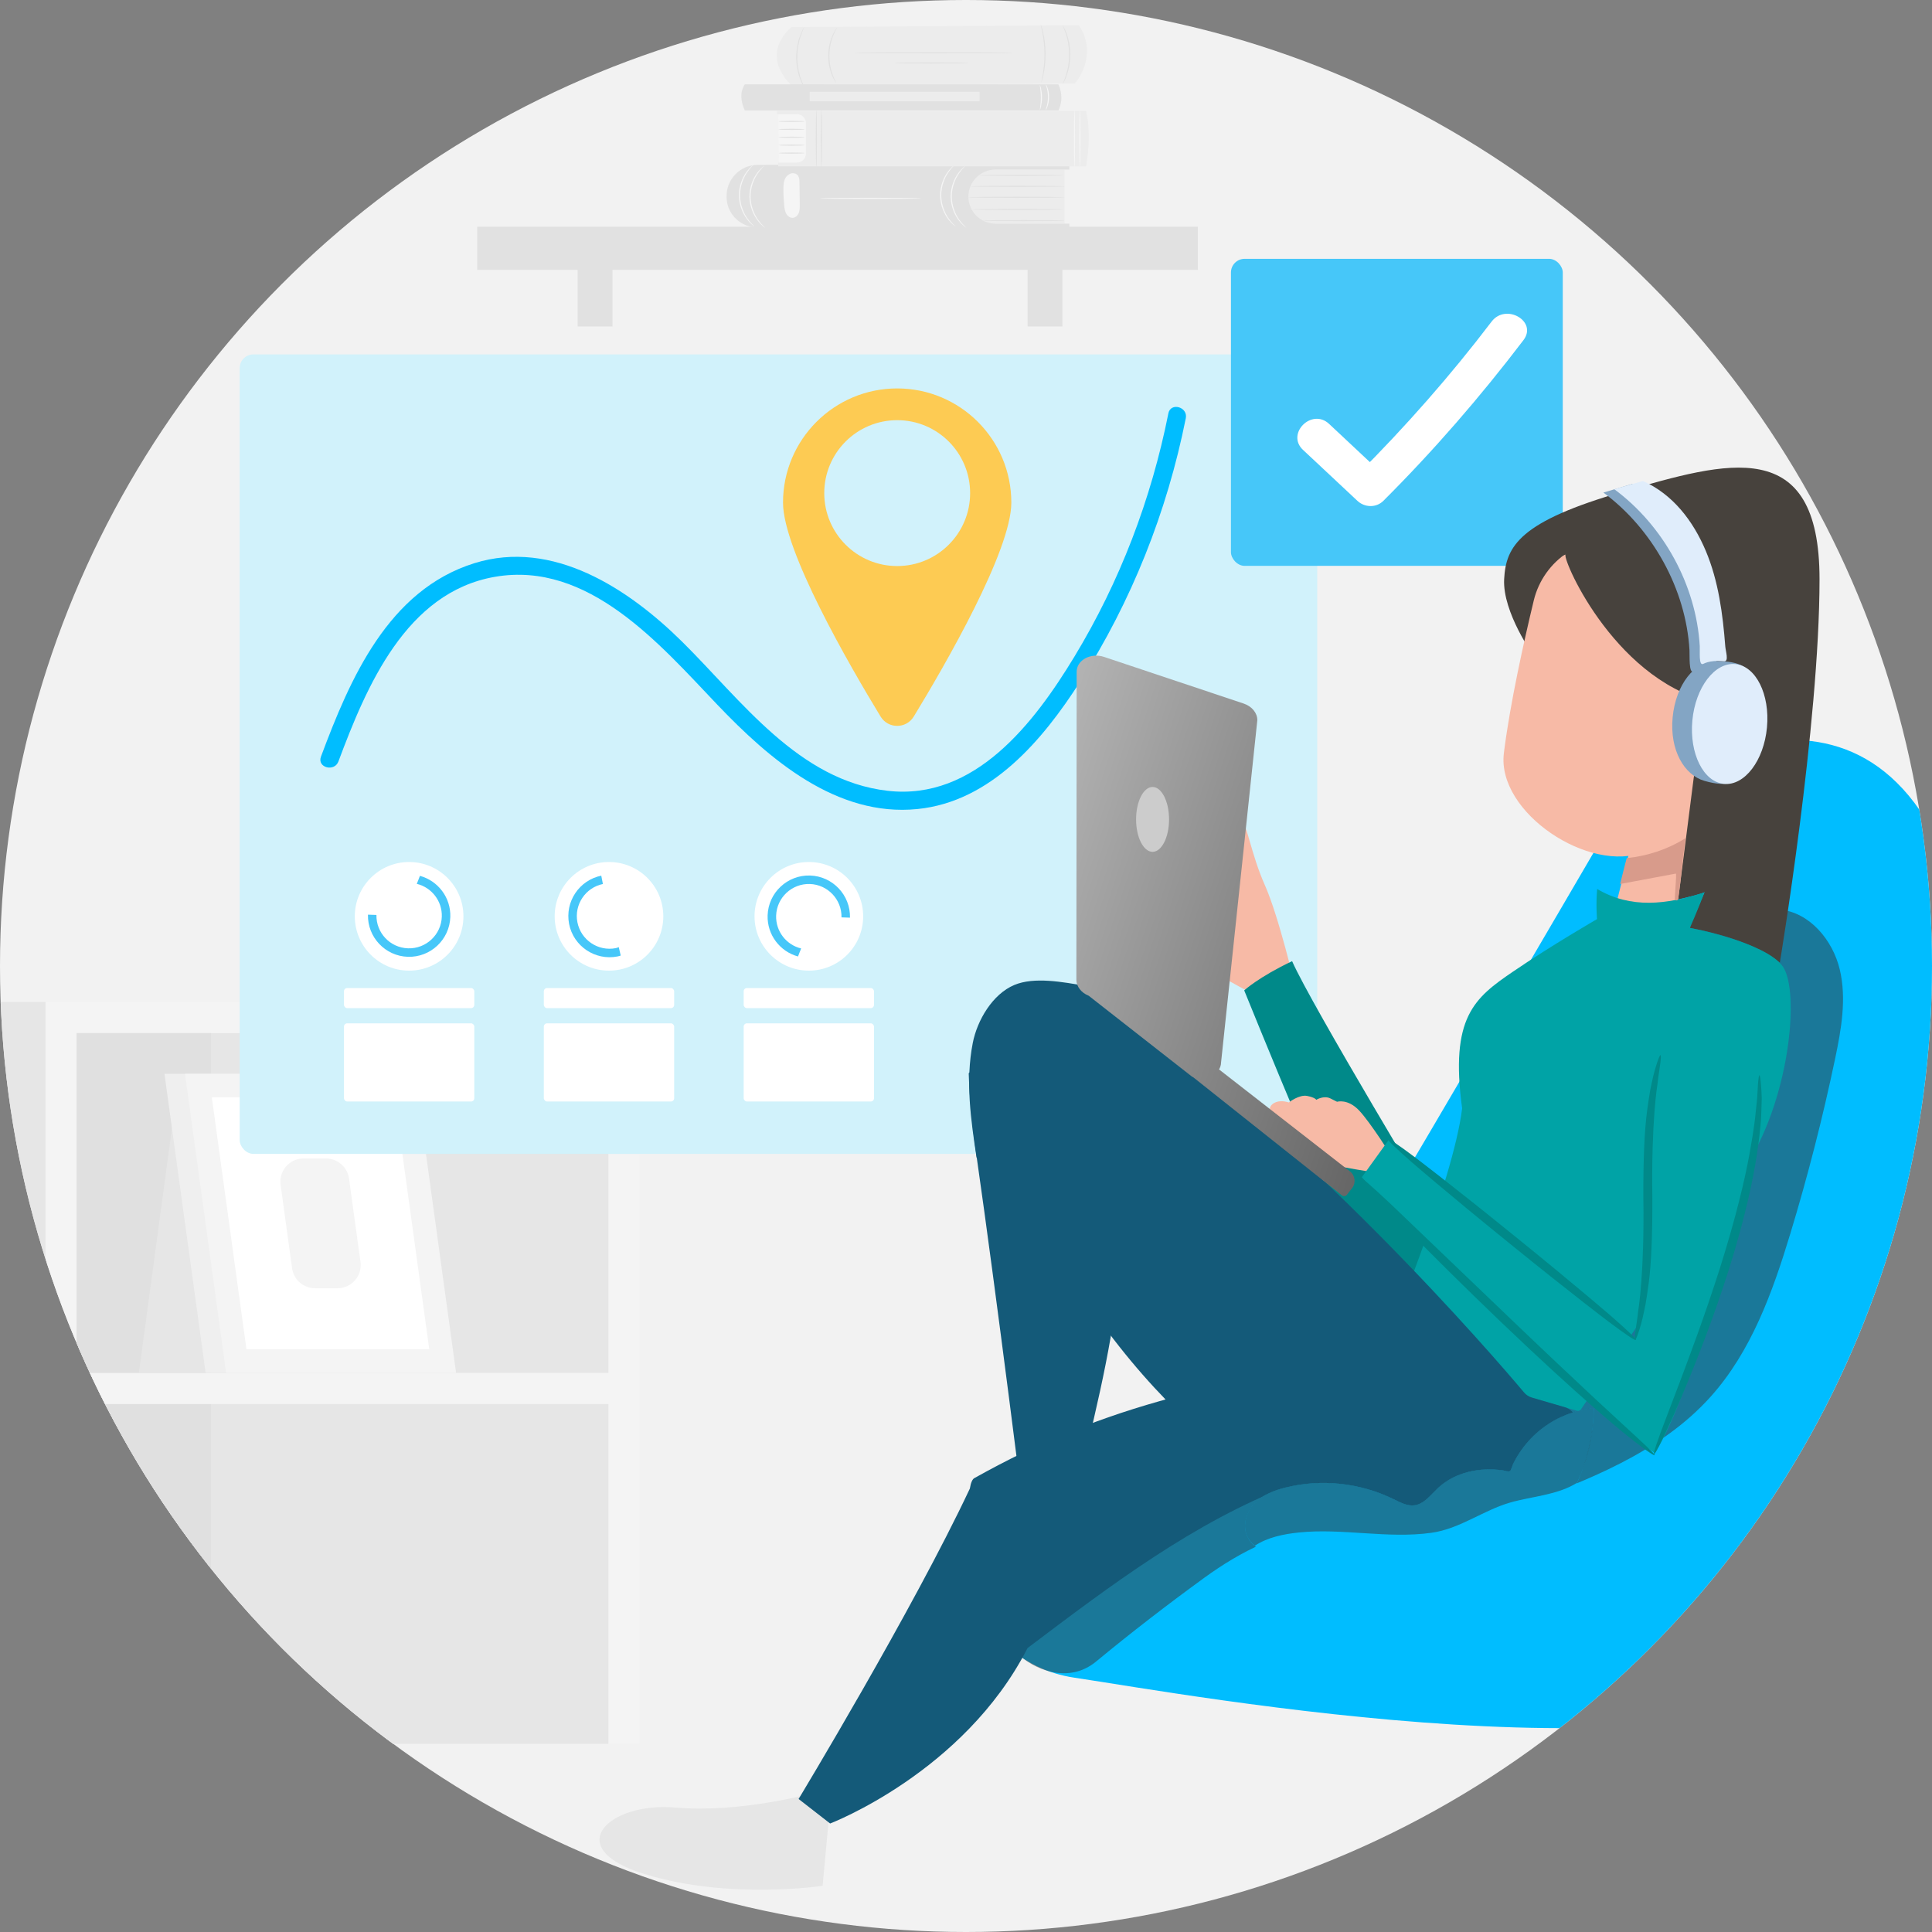 <svg xmlns="http://www.w3.org/2000/svg" xmlns:xlink="http://www.w3.org/1999/xlink" id="Calque_2" data-name="Calque 2" viewBox="0 0 533.2 533.2"><rect x="0" y="0" width="533.2" height="533.2" fill="#808080" stroke="none"/><defs><style>      .cls-1 {        fill: url(#Dégradé_sans_nom_56);      }      .cls-2 {        fill: #d1f2fb;      }      .cls-3 {        fill: #fdcb53;      }      .cls-4 {        fill: #d89b8b;      }      .cls-5 {        fill: #fff;      }      .cls-6 {        fill: #e0edfb;      }      .cls-7 {        fill: #f7baa6;      }      .cls-8 {        fill: none;      }      .cls-9 {        fill: #40e9ff;      }      .cls-10 {        fill: #e0e0e0;      }      .cls-11 {        fill: #f2f2f2;      }      .cls-12 {        fill: #46c7f9;      }      .cls-13 {        fill: #83a5c4;      }      .cls-14 {        fill: #47423d;      }      .cls-15 {        fill: #ffbf85;      }      .cls-16 {        fill: #333;      }      .cls-17 {        fill: #efefef;      }      .cls-18 {        fill: #ececec;      }      .cls-19 {        fill: #145a79;      }      .cls-20 {        fill: #ccc;      }      .cls-21 {        fill: #f4f4f4;      }      .cls-22 {        fill: #f5f5f5;      }      .cls-23 {        fill: #00a3a6;      }      .cls-24 {        clip-path: url(#clippath);      }      .cls-25 {        opacity: .5;      }      .cls-26 {        fill: #00bdff;      }      .cls-27 {        fill: #008989;      }      .cls-28 {        fill: #e6e6e6;      }      .cls-29 {        fill: #e1e1e1;      }    </style><clipPath id="clippath"><circle id="Ellipse_6" data-name="Ellipse 6" class="cls-8" cx="266.6" cy="266.6" r="266.6"></circle></clipPath><linearGradient id="D&#xE9;grad&#xE9;_sans_nom_56" data-name="D&#xE9;grad&#xE9; sans nom 56" x1="280.18" y1="237" x2="391.16" y2="273.07" gradientUnits="userSpaceOnUse"><stop offset="0" stop-color="#b3b3b3"></stop><stop offset="1" stop-color="#666"></stop></linearGradient></defs><g id="Calque_1-2" data-name="Calque 1"><g class="cls-24"><circle id="Ellipse_6-2" data-name="Ellipse 6" class="cls-11" cx="266.6" cy="266.6" r="266.6"></circle><g><rect class="cls-29" x="131.7" y="62.58" width="198.9" height="11.89"></rect><rect class="cls-29" x="159.42" y="71.86" width="9.62" height="18.25"></rect><rect class="cls-29" x="283.6" y="71.86" width="9.62" height="18.25"></rect><g><g><path class="cls-18" d="M218.47,7.46s-8.93,6.8-.37,15.79c.15.15.35.24.57.24l77.99-.45s6.66-7.47,1.13-16.08l-79.31.51Z"></path><path class="cls-29" d="M279.41,14.56c0,.09-9.71.16-21.69.16s-21.69-.07-21.69-.16,9.71-.16,21.69-.16,21.69.07,21.69.16Z"></path><path class="cls-29" d="M267.28,17.38c0,.09-4.57.16-10.2.16s-10.2-.07-10.2-.16,4.56-.16,10.2-.16,10.2.07,10.2.16Z"></path><path class="cls-29" d="M287.39,22.78c-.05-.01.17-.9.41-2.34.24-1.44.47-3.46.45-5.69-.02-2.23-.29-4.24-.56-5.68-.27-1.44-.51-2.32-.46-2.33.02,0,.1.21.23.6.13.39.29.97.45,1.69.33,1.44.63,3.47.65,5.72.02,2.26-.24,4.29-.55,5.73-.15.72-.29,1.3-.42,1.7-.12.39-.19.61-.22.6Z"></path><path class="cls-29" d="M293.21,6.86s.14.19.35.57c.11.19.23.42.35.7.12.28.28.59.4.95.28.71.53,1.59.74,2.59.19,1,.32,2.11.34,3.28,0,1.17-.11,2.29-.29,3.29-.19,1-.43,1.88-.7,2.6-.12.37-.27.68-.38.96-.11.28-.23.52-.34.7-.2.38-.32.58-.34.57-.05-.03.38-.87.84-2.31.24-.72.45-1.59.63-2.58.16-.99.26-2.08.26-3.23-.02-1.15-.14-2.25-.31-3.23-.19-.98-.42-1.85-.67-2.57-.49-1.43-.94-2.27-.88-2.29Z"></path><path class="cls-29" d="M230.77,22.89s-.15-.17-.36-.52c-.11-.17-.24-.39-.36-.65-.13-.26-.29-.55-.42-.9-.29-.67-.55-1.51-.76-2.46-.19-.95-.31-2.02-.3-3.14.02-1.12.17-2.19.39-3.13.23-.94.52-1.77.83-2.44.14-.34.31-.63.44-.89.13-.26.27-.47.38-.64.23-.34.36-.52.38-.51.05.03-.45.79-.99,2.12-.28.67-.54,1.49-.75,2.42-.19.93-.33,1.97-.35,3.07,0,1.1.1,2.14.27,3.08.19.93.42,1.76.68,2.44.51,1.35.99,2.12.94,2.15Z"></path><path class="cls-29" d="M222.35,24.79s-.16-.2-.4-.59c-.12-.19-.27-.44-.41-.73-.14-.29-.33-.62-.47-1.01-.33-.75-.64-1.69-.89-2.75-.23-1.07-.4-2.26-.44-3.52-.02-1.26.1-2.46.28-3.54.21-1.07.47-2.02.77-2.79.13-.39.3-.73.43-1.03.13-.3.26-.55.37-.75.22-.4.36-.62.37-.61.06.03-.44.92-.97,2.46-.27.77-.51,1.71-.69,2.77-.17,1.06-.27,2.24-.25,3.48.03,1.24.19,2.41.41,3.46.23,1.05.51,1.98.82,2.73.59,1.52,1.13,2.38,1.07,2.41Z"></path></g><g><g><path class="cls-18" d="M293.79,46.79v14.92h-28.88v-14.92h28.88Z"></path><path class="cls-29" d="M200.52,54.39c0,.13.01.26.02.4.23,4.52,4.07,8.01,8.59,8.01h86.01v-1.08h-20.42c-4.12,0-7.46-3.34-7.46-7.46h0c0-4.12,3.34-7.46,7.46-7.46h20.42v-1.59l-86.03.29c-4.86.02-8.76,4.04-8.58,8.9Z"></path><path class="cls-29" d="M293.79,54.45c0,.09-5.94.16-13.26.16s-13.26-.07-13.26-.16,5.94-.16,13.26-.16,13.26.07,13.26.16Z"></path><path class="cls-29" d="M293.37,57.81c0,.09-5.62.16-12.55.16s-12.55-.07-12.55-.16,5.62-.16,12.55-.16,12.55.07,12.55.16Z"></path><path class="cls-29" d="M293.79,60.89c0,.09-5.05.16-11.28.16s-11.28-.07-11.28-.16,5.05-.16,11.28-.16,11.28.07,11.28.16Z"></path><path class="cls-29" d="M293.79,51.43c0,.09-5.82.16-12.99.16s-12.99-.07-12.99-.16,5.82-.16,12.99-.16,12.99.07,12.99.16Z"></path><path class="cls-29" d="M293.37,48.4c0,.09-5.18.16-11.56.16s-11.56-.07-11.56-.16,5.18-.16,11.56-.16,11.56.07,11.56.16Z"></path></g><path class="cls-22" d="M210.94,45.74s-.84.72-1.83,2.17c-.99,1.43-1.99,3.74-1.96,6.42.03,2.68,1.1,4.97,2.11,6.37,1.02,1.43,1.92,2.08,1.88,2.13-.01.01-.24-.14-.62-.46-.38-.32-.89-.83-1.44-1.54-1.08-1.4-2.21-3.74-2.25-6.5-.03-2.76,1.04-5.13,2.09-6.55.53-.72,1.03-1.24,1.4-1.57.37-.33.6-.49.61-.47Z"></path><path class="cls-22" d="M208.03,45.42s-.84.72-1.83,2.17c-.99,1.43-1.99,3.74-1.96,6.42.03,2.68,1.1,4.97,2.11,6.37,1.02,1.43,1.92,2.08,1.88,2.13-.01.01-.24-.14-.62-.46-.38-.32-.89-.83-1.44-1.54-1.08-1.4-2.21-3.74-2.25-6.5-.03-2.76,1.04-5.13,2.09-6.55.53-.72,1.03-1.24,1.4-1.57.37-.33.6-.49.61-.47Z"></path><path class="cls-22" d="M266.47,45.74s-.84.72-1.83,2.17c-.99,1.43-1.99,3.74-1.96,6.42.03,2.68,1.1,4.97,2.11,6.37,1.02,1.43,1.92,2.08,1.88,2.13-.01.01-.24-.14-.62-.46-.38-.32-.89-.83-1.44-1.54-1.08-1.4-2.21-3.74-2.25-6.5-.03-2.76,1.04-5.13,2.09-6.55.53-.72,1.03-1.24,1.4-1.57.37-.33.6-.49.61-.47Z"></path><path class="cls-22" d="M263.56,45.42s-.84.72-1.83,2.17c-.99,1.43-1.99,3.74-1.96,6.42.03,2.68,1.1,4.97,2.11,6.37,1.02,1.43,1.92,2.08,1.88,2.13-.01.01-.24-.14-.62-.46-.38-.32-.89-.83-1.44-1.54-1.08-1.4-2.21-3.74-2.25-6.5-.03-2.76,1.04-5.13,2.09-6.55.53-.72,1.03-1.24,1.4-1.57.37-.33.6-.49.61-.47Z"></path><path class="cls-22" d="M220.73,56.48c-.03-2.02-.05-4.05-.08-6.07,0-.53-.02-1.07-.21-1.56-.2-.49-.62-.93-1.15-.97-.76-.34-1.94.3-2.48,1.17-.53.88-.59,1.95-.6,2.97-.01,1.6.07,3.2.23,4.79.08.76.19,1.53.56,2.19.38.66,1.09,1.18,1.85,1.11.75-.07,1.36-.7,1.62-1.41.27-.71.26-1.48.25-2.24Z"></path><path class="cls-22" d="M254.13,54.74c0,.09-6.22.16-13.89.16s-13.89-.07-13.89-.16,6.22-.16,13.89-.16,13.89.07,13.89.16Z"></path></g><g><g><polygon class="cls-22" points="214.97 45.14 214.81 31 222.51 31 222.77 45.14 214.97 45.14"></polygon><path class="cls-29" d="M222.05,33.51c0,.09-1.6.16-3.58.16s-3.58-.07-3.58-.16,1.6-.16,3.58-.16,3.58.07,3.58.16Z"></path><path class="cls-29" d="M222.05,35.7c0,.09-1.6.16-3.58.16s-3.58-.07-3.58-.16,1.6-.16,3.58-.16,3.58.07,3.58.16Z"></path><path class="cls-29" d="M222.05,37.88c0,.09-1.6.16-3.58.16s-3.58-.07-3.58-.16,1.6-.16,3.58-.16,3.58.07,3.58.16Z"></path><path class="cls-29" d="M222.05,40.06c0,.09-1.6.16-3.58.16s-3.58-.07-3.58-.16,1.6-.16,3.58-.16,3.58.07,3.58.16Z"></path><path class="cls-29" d="M222.05,42.25c0,.09-1.6.16-3.58.16s-3.58-.07-3.58-.16,1.6-.16,3.58-.16,3.58.07,3.58.16Z"></path></g><path class="cls-18" d="M214.4,30.62h85.35c1.05,4.68.91,9.84,0,15.29h-84.98v-1.04h5.19c1.35,0,2.45-1.1,2.45-2.45v-8.46c0-1.35-1.1-2.45-2.45-2.45h-5.56v-.88Z"></path><path class="cls-22" d="M296.54,46.11c-.09,0-.16-3.51-.16-7.84s.07-7.84.16-7.84.16,3.51.16,7.84-.07,7.84-.16,7.84Z"></path><path class="cls-29" d="M226.7,46.11c-.09,0-.16-3.51-.16-7.84s.07-7.84.16-7.84.16,3.51.16,7.84-.07,7.84-.16,7.84Z"></path><path class="cls-22" d="M298.04,46.11c-.09,0-.16-3.51-.16-7.84s.07-7.84.16-7.84.16,3.51.16,7.84-.07,7.84-.16,7.84Z"></path><path class="cls-29" d="M225.3,46.11c-.09,0-.16-3.51-.16-7.84s.07-7.84.16-7.84.16,3.51.16,7.84-.07,7.84-.16,7.84Z"></path></g><g><path class="cls-29" d="M292.11,30.49h-86.56c-1.13-2.57-1.41-5.02,0-7.21h86.56c1.14,2.62,1.04,5.01,0,7.21Z"></path><rect class="cls-18" x="223.47" y="25.34" width="46.9" height="2.62"></rect><path class="cls-29" d="M208.87,30.53s-.34-.28-.68-.87c-.35-.59-.7-1.5-.79-2.56-.09-1.05.09-2.01.33-2.66.24-.65.49-.99.52-.98.05.02-.13.4-.31,1.04-.18.64-.32,1.55-.23,2.56.09,1.01.39,1.88.67,2.48.28.6.53.94.49.97Z"></path><path class="cls-29" d="M210.75,30.53s-.34-.28-.68-.87c-.35-.59-.7-1.5-.79-2.56-.09-1.05.09-2.01.33-2.66.24-.65.49-.99.52-.98.05.02-.13.4-.31,1.04-.18.64-.32,1.55-.23,2.56.09,1.01.39,1.88.67,2.48.28.6.53.94.49.97Z"></path><path class="cls-22" d="M288.61,30.36c-.1-.03.61-1.53.61-3.52.03-1.99-.66-3.5-.57-3.53.06-.05.91,1.46.88,3.53,0,2.07-.87,3.57-.92,3.52Z"></path><path class="cls-22" d="M287,30.34c-.09-.02.27-1.54.26-3.45,0-1.91-.36-3.43-.27-3.45.07-.03.59,1.49.58,3.45,0,1.96-.5,3.48-.57,3.45Z"></path></g></g></g><g><g><path class="cls-28" d="M11.15,358.38c.47,1.11.95,2.23,1.42,3.34v-85.19H-.53v54.44c3.97,9.11,7.8,18.27,11.69,27.42Z"></path><path class="cls-21" d="M12.58,276.53v85.19c9.57,22.42,19.74,44.71,33.42,64.96,3.64,5.38,7.51,10.61,11.65,15.62,4.11,4.98,8.58,9.62,12.84,14.47,7.77,8.86,15.53,18.8,26.09,24.49h79.91v-204.74H12.58Z"></path><path class="cls-28" d="M21.16,285.12v96.1c7.21,15.73,15.14,31.11,24.84,45.47,3.64,5.38,7.51,10.61,11.65,15.62,4.11,4.98,8.58,9.62,12.84,14.47,7.77,8.86,15.53,18.8,26.09,24.49h71.33v-196.15H21.16Z"></path><path class="cls-10" d="M46,426.68c3.64,5.38,7.51,10.61,11.65,15.62.18.22.38.44.56.66v-157.85H21.16v96.1c7.21,15.73,15.14,31.11,24.84,45.47Z"></path><path class="cls-21" d="M21.16,378.9v2.32c.96,2.1,1.94,4.19,2.93,6.27h148.47v-8.58H21.16Z"></path></g><g><polygon class="cls-28" points="70.51 378.9 38.33 378.9 47.86 308.38 70.51 308.38 70.51 378.9"></polygon><polygon class="cls-17" points="117.73 378.9 56.75 378.9 45.39 296.36 106.38 296.36 117.73 378.9"></polygon><polygon class="cls-21" points="125.87 378.9 62.41 378.9 51.06 296.36 114.52 296.36 125.87 378.9"></polygon><polygon class="cls-5" points="68.02 372.39 58.46 302.86 108.91 302.86 118.47 372.39 68.02 372.39"></polygon><path class="cls-21" d="M80.61,350.01l-3.17-23.01c-.53-3.85,2.46-7.28,6.35-7.28h6.18c3.2,0,5.91,2.36,6.35,5.53l3.17,23.01c.53,3.85-2.46,7.28-6.35,7.28h-6.18c-3.2,0-5.91-2.36-6.35-5.53Z"></path></g></g><rect class="cls-2" x="66.15" y="97.81" width="297.38" height="220.64" rx="3.78" ry="3.78"></rect><path class="cls-26" d="M322.45,114.1c-4.72,23.7-13.4,46.44-25.93,67.12-11.06,18.25-27.48,39.79-51.54,37.03-24.66-2.83-40.41-25.03-56.72-41.15-14.76-14.59-35.68-28.43-57.37-21.66-23.8,7.44-34.32,31.98-42.31,53.38-1.13,3.02,3.7,4.32,4.82,1.33,7.7-20.62,18.63-46.71,43.2-50.96,25.83-4.47,45.53,18.67,61.35,35.27,14.35,15.05,32.89,31.08,55.26,28.82,20.3-2.05,34.56-19.04,44.86-35.11,14.2-22.16,24.04-46.94,29.19-72.74.63-3.14-4.19-4.49-4.82-1.33h0Z"></path><path class="cls-3" d="M247.61,107.2c-17.4,0-31.51,14.11-31.51,31.51,0,13.22,18.2,44.7,26.93,59.05,2.09,3.43,7.06,3.43,9.15,0,8.74-14.35,26.93-45.82,26.93-59.05,0-17.4-14.11-31.51-31.51-31.51ZM247.61,156.22c-11.12,0-20.13-9.01-20.13-20.13s9.01-20.13,20.13-20.13,20.13,9.01,20.13,20.13-9.01,20.13-20.13,20.13Z"></path><circle class="cls-5" cx="112.91" cy="252.89" r="14.99"></circle><circle class="cls-5" cx="168.07" cy="252.89" r="14.99"></circle><circle class="cls-5" cx="223.23" cy="252.89" r="14.99"></circle><path class="cls-12" d="M115.38,243.03c-.12.29-.24.59-.35.9,4.07.98,7.04,4.71,6.9,9.06-.16,4.97-4.34,8.89-9.31,8.73s-8.83-4.28-8.73-9.21l-2.34-.08c-.15,6.22,4.77,11.43,11,11.63,6.27.2,11.53-4.73,11.73-11,.17-5.37-3.42-9.99-8.39-11.34-.16.44-.33.87-.5,1.31Z"></path><path class="cls-12" d="M170.76,261.4c-.27.1-.52.21-.81.27-4.88.96-9.63-2.24-10.59-7.13-.95-4.85,2.2-9.57,7.03-10.57l-.45-2.3c-6.1,1.25-10.07,7.2-8.88,13.32,1.2,6.15,7.19,10.18,13.34,8.98.31-.06.61-.16.91-.25-.16-.78-.35-1.55-.54-2.32Z"></path><path class="cls-12" d="M220.75,262.66c.12-.29.24-.59.35-.9-4.07-.98-7.04-4.71-6.9-9.06.16-4.97,4.34-8.89,9.31-8.73,4.94.16,8.83,4.28,8.73,9.21l2.34.08c.15-6.22-4.77-11.43-11-11.63-6.27-.2-11.53,4.73-11.73,11-.17,5.37,3.42,9.99,8.39,11.34.16-.44.33-.87.5-1.31Z"></path><rect class="cls-5" x="94.93" y="272.68" width="35.97" height="5.55" rx=".9" ry=".9"></rect><rect class="cls-5" x="94.93" y="282.42" width="35.97" height="21.58" rx=".9" ry=".9"></rect><rect class="cls-5" x="150.09" y="272.68" width="35.97" height="5.55" rx=".9" ry=".9"></rect><rect class="cls-5" x="150.09" y="282.42" width="35.97" height="21.58" rx=".9" ry=".9"></rect><rect class="cls-5" x="205.24" y="272.68" width="35.97" height="5.55" rx=".9" ry=".9"></rect><rect class="cls-5" x="205.24" y="282.42" width="35.97" height="21.58" rx=".9" ry=".9"></rect><rect class="cls-12" x="339.72" y="71.43" width="91.58" height="84.74" rx="3.78" ry="3.78"></rect><path class="cls-5" d="M364.08,121.2c4.32,4.05,8.64,8.09,12.96,12.14.49.46,1.28.49,1.77,0,11.83-11.81,22.81-24.39,32.92-37.7.97-1.28-1.2-2.53-2.16-1.26-9.99,13.13-20.85,25.54-32.53,37.19h1.77c-4.32-4.05-8.64-8.09-12.96-12.14-1.17-1.1-2.94.67-1.77,1.77h0Z"></path><path class="cls-5" d="M359.62,124.17c5,4.68,9.99,9.36,14.99,14.04,2,1.88,5.19,2,7.19,0,13.91-13.89,26.75-28.7,38.65-44.34,3.96-5.21-4.86-10.28-8.78-5.13-11.37,14.94-23.78,29.02-37.06,42.29h7.19c-5-4.68-9.99-9.36-14.99-14.04-4.77-4.47-11.98,2.7-7.19,7.19h0Z"></path><path class="cls-26" d="M446.84,223.28c1.13-2.26,65.2-50.82,91.28,16.37,26.08,67.19,14.11,182.59-25.58,218.73-39.69,36.14-185.37,9.16-215.98,4.64-30.62-4.52-38.85-43.33-18.65-55.71,14.98-9.18,61.77-6.19,63.48-6.19,1.7,0,105.45-177.85,105.45-177.85Z"></path><g class="cls-25"><path class="cls-16" d="M491.15,251c8.3.8,14.65,8.44,16.59,16.54,1.94,8.11.41,16.6-1.3,24.76-3.41,16.24-7.53,32.32-12.35,48.2-4.89,16.13-10.77,32.5-22.04,45.03-13.91,15.46-34.24,23.18-53.76,30.36-10.13,3.73-20.54,7.5-31.33,7.42-6.79-.05-13.52-1.65-20.31-1.51-12.54.25-24.26,6.35-34.41,13.73-10.14,7.38-20.07,15.04-29.74,23.03-7.51,6.21-17.24,2.48-22.41-2.87-4.76-4.92-.37-8.51,3.27-14.31,10.39-16.54,27.82-27.35,45.6-35.43,17.78-8.08,36.58-14.06,53.42-23.96,27.98-16.45,49.41-43.7,58.79-74.77,4.12-13.64,6.11-28.21,13.46-40.41s22.5-21.47,35.76-16.28"></path></g><path class="cls-7" d="M357.47,272.35s-4.51-19.34-8.38-28.05c-3.87-8.7-4.84-16.77-7.09-19.67-2.26-2.9-6.77,1.61-6.12,6.45.64,4.84,1.93,8.38,1.93,8.38,0,0-2.9-6.45-6.77-9.03-3.87-2.58-6.13-.97-6.77,1.61-.65,2.58.64,5.16.64,5.16,0,0-2.9,4.51-1.93,7.74.97,3.22,1.93,3.55,1.93,3.55,0,0-1.61,3.22,0,5.8l1.61,2.58s-.97,4.51,4.51,8.7c5.48,4.19,19.67,11.28,19.67,11.28l6.77-4.51Z"></path><path class="cls-27" d="M397.22,335.87s-35.3-58.51-40.62-70.6c-9.19,4.35-13.22,8.06-13.22,8.06,0,0,29.18,72.22,36.43,83.34,7.25,11.12,14.02,6.77,14.02,6.77l3.38-27.56Z"></path><path class="cls-14" d="M423.34,181.12s-8.7-12.09-8.22-21.28c.48-9.19,4.35-15.96,32.88-24.18,28.53-8.22,54.16-15.96,54.16,24.18,0,40.14-10.96,105.86-10.96,105.86,0,0-6.39-6.2-24.73-9.58-.51-.09,4.27-10.24,3.92-9.9-.44.44-5.23,1.56-8.12,2.2,2.9-23.21,7.96-57.15,7.96-57.15l-46.91-10.15Z"></path><path class="cls-7" d="M448.41,149.56c-11.28-2.54-22.42,4.93-25.12,16.18-2.77,11.5-6.47,28.17-8.17,41.5-.03.23-.06.45-.08.68-1.98,16.32,23.66,33.36,38.88,27.15,9.56-3.9,10.49-15.97,17.56-30.04,1.17-2.33,1.89-4.87,2.17-7.46,3.1-29.08-9.74-44.51-25.23-48.01Z"></path><path class="cls-14" d="M432.04,153.08s-5.8.97-9.19,12.09c-.48-10.64-2.42-16.44,4.35-18.86,6.77-2.42,11.61,0,11.61,0l-6.77,6.77Z"></path><path class="cls-14" d="M432.04,153.08c-.67,1.88,14.51,36.27,42.07,41.1,5.8-7.74,15.47-42.07,1.45-46.42-14.02-4.35-36.27-14.99-43.52,5.32Z"></path><path class="cls-7" d="M468.31,195.15s7.74-11.12,14.51-3.87c6.77,7.25-1.45,19.83-7.25,20.79-5.8.97-9.67-5.8-9.67-5.8l2.42-11.12Z"></path><polygon class="cls-7" points="467.83 211.59 462.02 257.05 444.61 255.11 453.8 218.84 467.83 211.59"></polygon><path class="cls-23" d="M492.01,266.72c-4.84-6.77-25.63-10.64-25.63-10.64,0,0,2.29-5.12,4-9.81-.05.02-.1.04-.15.06-10.29,3.32-20.13,4.52-29.43-.98-.4,4.18-.05,8.31-.05,8.31,0,0-12.57,7.25-23.21,14.51-10.64,7.25-17.41,12.57-14.02,37.72-2.42,20.31-21.28,65.28-21.28,65.28,6.77,5.32,53.68,18.38,53.68,18.38,0,0,31.92-47.39,44.97-66.25,13.06-18.86,15.96-49.81,11.12-56.58Z"></path><path class="cls-28" d="M224.36,494.85s-19.77,5.6-38.01,4c-18.25-1.6-31.93,11.19-8.36,18.39,23.57,7.19,49.04,3.2,49.04,3.2l1.89-20.43-4.55-5.15Z"></path><path class="cls-15" d="M322.75,219.17s3.22,7.09,1.61,16.76c-1.61,9.67-7.09,12.57-7.09,12.57,0,0-4.19-4.51-3.22-18.05.97-13.54,8.7-11.28,8.7-11.28Z"></path><path class="cls-9" d="M289.03,420.01s-11.54,10.13-18.73,14.66c-7.19,4.53-8.9,11.26-4.75,12.9,4.16,1.63,14.55-4.01,19.42-8.76,4.87-4.75,10.03-13.19,10.03-13.19l-2.08-7.98-3.89,2.37Z"></path><path class="cls-19" d="M289.51,278.33c4.78,6.96,9.52,17.89,14.78,31.79,11.82,31.22.46,69.43-10.07,112.98-4.4,3.57-10.85,1.19-10.85,1.19,0,0-8.39-67.2-13.86-105.22-1.34-9.31-1.97-16.82-2.16-22.88,7.23-6.14,14.95-11.68,22.14-17.85Z"></path><path class="cls-14" d="M291.83,290.53s11.61,81.24,74.96,111.23c-14.99,0-45.46-12.09-74.96-69.15-4.84-24.18,0-42.07,0-42.07Z"></path><path class="cls-19" d="M267.67,410.8c.26-1.63.71-2.66,1.34-2.92h0c17.92-10.03,34.86-16.89,54.7-22.2,2.54-.68,5.21-1.32,7.77-.71,2.84.68,5.09,2.79,7.14,4.87,6.23,6.29,12.05,13,17.39,20.06-26.65,10.28-49.61,27.72-72.41,44.93-.03.09-.08.15-.12.22-17.58,34.18-54.38,48.21-54.38,48.21l-8.7-6.77s31.49-52.1,47.27-85.68Z"></path><path class="cls-7" d="M381.42,323.84s-13.29-1.77-19.39-3.8c-6.1-2.03-11.58-2.16-13.67-3.48-2.1-1.33.64-4.65,3.93-4.54,3.29.12,5.76.75,5.76.75,0,0-4.52-1.53-6.51-3.96-1.99-2.43-1.05-4.05.64-4.65,1.69-.6,3.51.1,3.51.1,0,0,2.84-2.24,5.07-1.8,2.23.44,2.51,1.07,2.51,1.07,0,0,2.06-1.29,3.9-.38l1.84.92s2.97-.94,6.14,2.46c3.17,3.41,8.86,12.48,8.86,12.48l-2.59,4.84Z"></path><path class="cls-19" d="M269.54,319.61c-1.61-10.56-3.13-21.21-1.07-31.78,1.22-6.24,5.44-13.46,11.46-15.99,5.49-2.31,13.38-.83,19.62.25.65.11,1.25.36,1.8.73,58.55,40.29,111.84,102.64,119.26,111.47.57.68,1.33,1.18,2.19,1.43l9.07,2.65c2.32.68,3.74,3.08,3.12,5.42-5.97,22.51-27.11,34.97-58.56,27.68-29.6-6.86-74.05-43.04-98.22-103.12-1.72-4.26-7.89-3.51-8.63,1.03-.01.08-.03.15-.04.23Z"></path><path class="cls-26" d="M430.35,417.86c6-8.5,9.36-18.84,9.51-29.24-5.06.48-9.99,2.39-14.05,5.45-2.32,1.75-4.36,3.87-6.03,6.26-.81,1.16-1.54,2.39-2.17,3.66-.2.4-.53,1.76-.89,1.98-.44.28-1.37-.09-1.89-.17-6.35-.93-13.26.42-18.03,4.92-1.97,1.86-3.77,4.34-6.4,4.71-2.01.28-3.94-.78-5.78-1.68-9.24-4.53-19.94-5.68-29.86-3.21-3.08.77-6.19,1.94-8.45,4.26-2.26,2.33-3.45,6.05-2.15,9.08,1.61,3.76,6.06,4.97,9.95,5.6,19.6,3.14,39.7,2.81,59.19-.97,4.36-.84,8.79-1.9,12.53-4.4,3.74-2.5,6.7-6.72,6.7-11.37"></path><path class="cls-1" d="M372.55,323.27l-36.11-28.12c.32-.57.54-1.19.55-1.89l10.01-94.49c.02-1.99-1.49-3.84-3.77-4.6l-38.51-12.87c-3.69-1.23-7.58.87-7.58,4.1l-.08,84.98c0,1.87,1.34,3.61,3.42,4.44l28.58,22.38c.06.02.12.03.18.05l41.08,32.65c.44.34,1.07.26,1.41-.17l1.42-1.82c1.12-1.44.86-3.52-.58-4.64Z"></path><path class="cls-23" d="M455.91,290.66s-2.3,58.57-4.68,78.83c-20.36-12.98-67.92-54.96-67.92-54.96l-7.47,10.36s44.05,50.52,80.88,76.15c10.24-15.9,29.2-81.08,30.12-103.33"></path><ellipse class="cls-20" cx="318.09" cy="226.14" rx="4.55" ry="8.95"></ellipse><path class="cls-27" d="M418.07,341.18c-18.32-14.85-27.42-21.68-27.42-21.68-9.65-7.25-10.11-6.68-1.03,1.25,0,0,8.58,7.5,26.9,22.34,18.3,14.83,27.42,21.67,27.42,21.67,9.65,7.24,10.11,6.68,1.01-1.27,0,0-8.58-7.49-26.88-22.32Z"></path><path class="cls-27" d="M456.02,330.45c-.32-21.15,1.4-31.15,1.4-31.15.3-2.68.66-4.66.82-6.01.16-1.35.17-2.04.03-2.08s-.43.59-.87,1.88c-.43,1.29-1.05,3.25-1.58,5.93,0,0-.13.63-.4,1.91-.22,1.28-.53,3.21-.87,5.81-.69,5.2-1.06,13.13-1.01,23.72.32,21.13-1.4,31.15-1.4,31.15-.3,2.67-.66,4.66-.82,6.01-.16,1.35-.17,2.04-.03,2.08.14.04.43-.59.87-1.88.44-1.3,1.05-3.26,1.58-5.94,0,0,.13-.63.4-1.9.22-1.28.52-3.21.87-5.81.69-5.2,1.06-13.12,1.01-23.7Z"></path><path class="cls-27" d="M415.98,363.1c-21.69-20.78-32.16-30.81-32.16-30.81-11.2-10.53-11.72-10.02-1.15,1.14,0,0,2.53,2.6,7.68,7.9,5.19,5.26,13.06,13.15,23.92,23.55,10.86,10.38,19.11,17.87,24.67,22.75,5.56,4.88,8.38,7.17,8.38,7.17,5.96,4.88,9.18,7.03,9.34,6.82.2-.25-2.64-2.85-8.29-8.05,0,0-2.66-2.46-8.07-7.46-5.4-5.02-13.49-12.64-24.33-23.01Z"></path><path class="cls-27" d="M477.05,350.66c4.41-14.02,6.72-24.72,7.8-31.88,1.08-7.16,1.21-10.73,1.21-10.73.06-1.89.1-3.54.15-4.95-.02-1.42-.13-2.6-.19-3.54-.15-1.88-.3-2.81-.45-2.81-.15,0-.29.95-.42,2.81-.05.93-.12,2.09-.2,3.48-.14,1.39-.31,3-.5,4.85,0,0-.33,3.5-1.61,10.53-1.27,7.03-3.75,17.56-8.14,31.48-4.44,13.89-8.3,24.02-10.81,30.74-2.56,6.71-3.81,10.02-3.81,10.02-5.38,13.96-4.72,14.27,1.5.61,0,0,1.47-3.22,4.21-9.88,2.72-6.67,6.79-16.76,11.26-30.74Z"></path><g class="cls-25"><path class="cls-16" d="M346.31,426.6c3.5-2.32,7.93-3.22,12.05-3.65,12.19-1.27,24.56,1.78,36.72.07,7.86-1.1,14.21-6.19,21.73-8.35,5.96-1.71,13.06-2.05,18.42-5.44,3.07-6.62,4.52-13.33,4.62-20.63-5.06.48-9.99,2.39-14.05,5.45-2.32,1.75-4.36,3.87-6.03,6.26-.81,1.16-1.54,2.39-2.17,3.66-.2.4-.53,1.76-.89,1.98-.44.28-1.37-.09-1.89-.17-6.35-.93-13.26.42-18.03,4.92-1.97,1.86-3.77,4.34-6.4,4.71-2.01.28-3.94-.78-5.78-1.68-9.24-4.53-19.94-5.68-29.86-3.21-3.08.77-6.19,1.94-8.45,4.26-2.26,2.33-3.45,6.05-2.15,9.08.48,1.13,1.24,2,2.14,2.73Z"></path></g><path class="cls-4" d="M448.95,236.83c5.75-.59,11.36-2.44,16.24-5.52-.46,2.8-.7,5.76-1.05,8.54-.04.29-.59,6.09-1.06,8.32-.13.61-.76.17-.81.23-.24.23.55-7.36.22-7.3-5.16.98-10.2,1.9-15.37,2.87.64-2.48.83-3.22,1.44-5.71"></path><path class="cls-13" d="M461.62,198c.86-9.13,6.13-15.57,11.85-15.57,14.46,0,9.6,8.37,8.75,17.5-.86,9.13,1.64,19.48-11.85,15.57-5.49-1.59-9.6-8.37-8.75-17.5Z"></path><ellipse class="cls-6" cx="477.36" cy="199.8" rx="16.61" ry="10.34" transform="translate(233.92 656.46) rotate(-84.65)"></ellipse><path class="cls-13" d="M450.42,133.58c8.23,3.65,14.02,11.26,17.51,19.56,3.49,8.3,4.68,17.38,5.37,26.35.1,1.32,1.04,4.13-.28,4.1-.88-.02-1.49-.18-2.81-.06-1.43.12-2.18,1.45-2.87,1.79-1.29.63-.99-4.45-1.07-5.88-.98-16.86-10.18-33.45-23.76-43.5"></path><path class="cls-6" d="M453.42,132.75c8.23,3.65,13.87,11,17.36,19.31,3.49,8.3,4.68,17.38,5.37,26.35.1,1.32,1.04,4.13-.28,4.1-.88-.02-1.49-.18-2.81-.06-1.43.12-2.3.43-3,.77-1.29.63-.87-3.43-.95-4.87-.98-16.86-10.02-33.3-23.6-43.34"></path></g></g></svg>